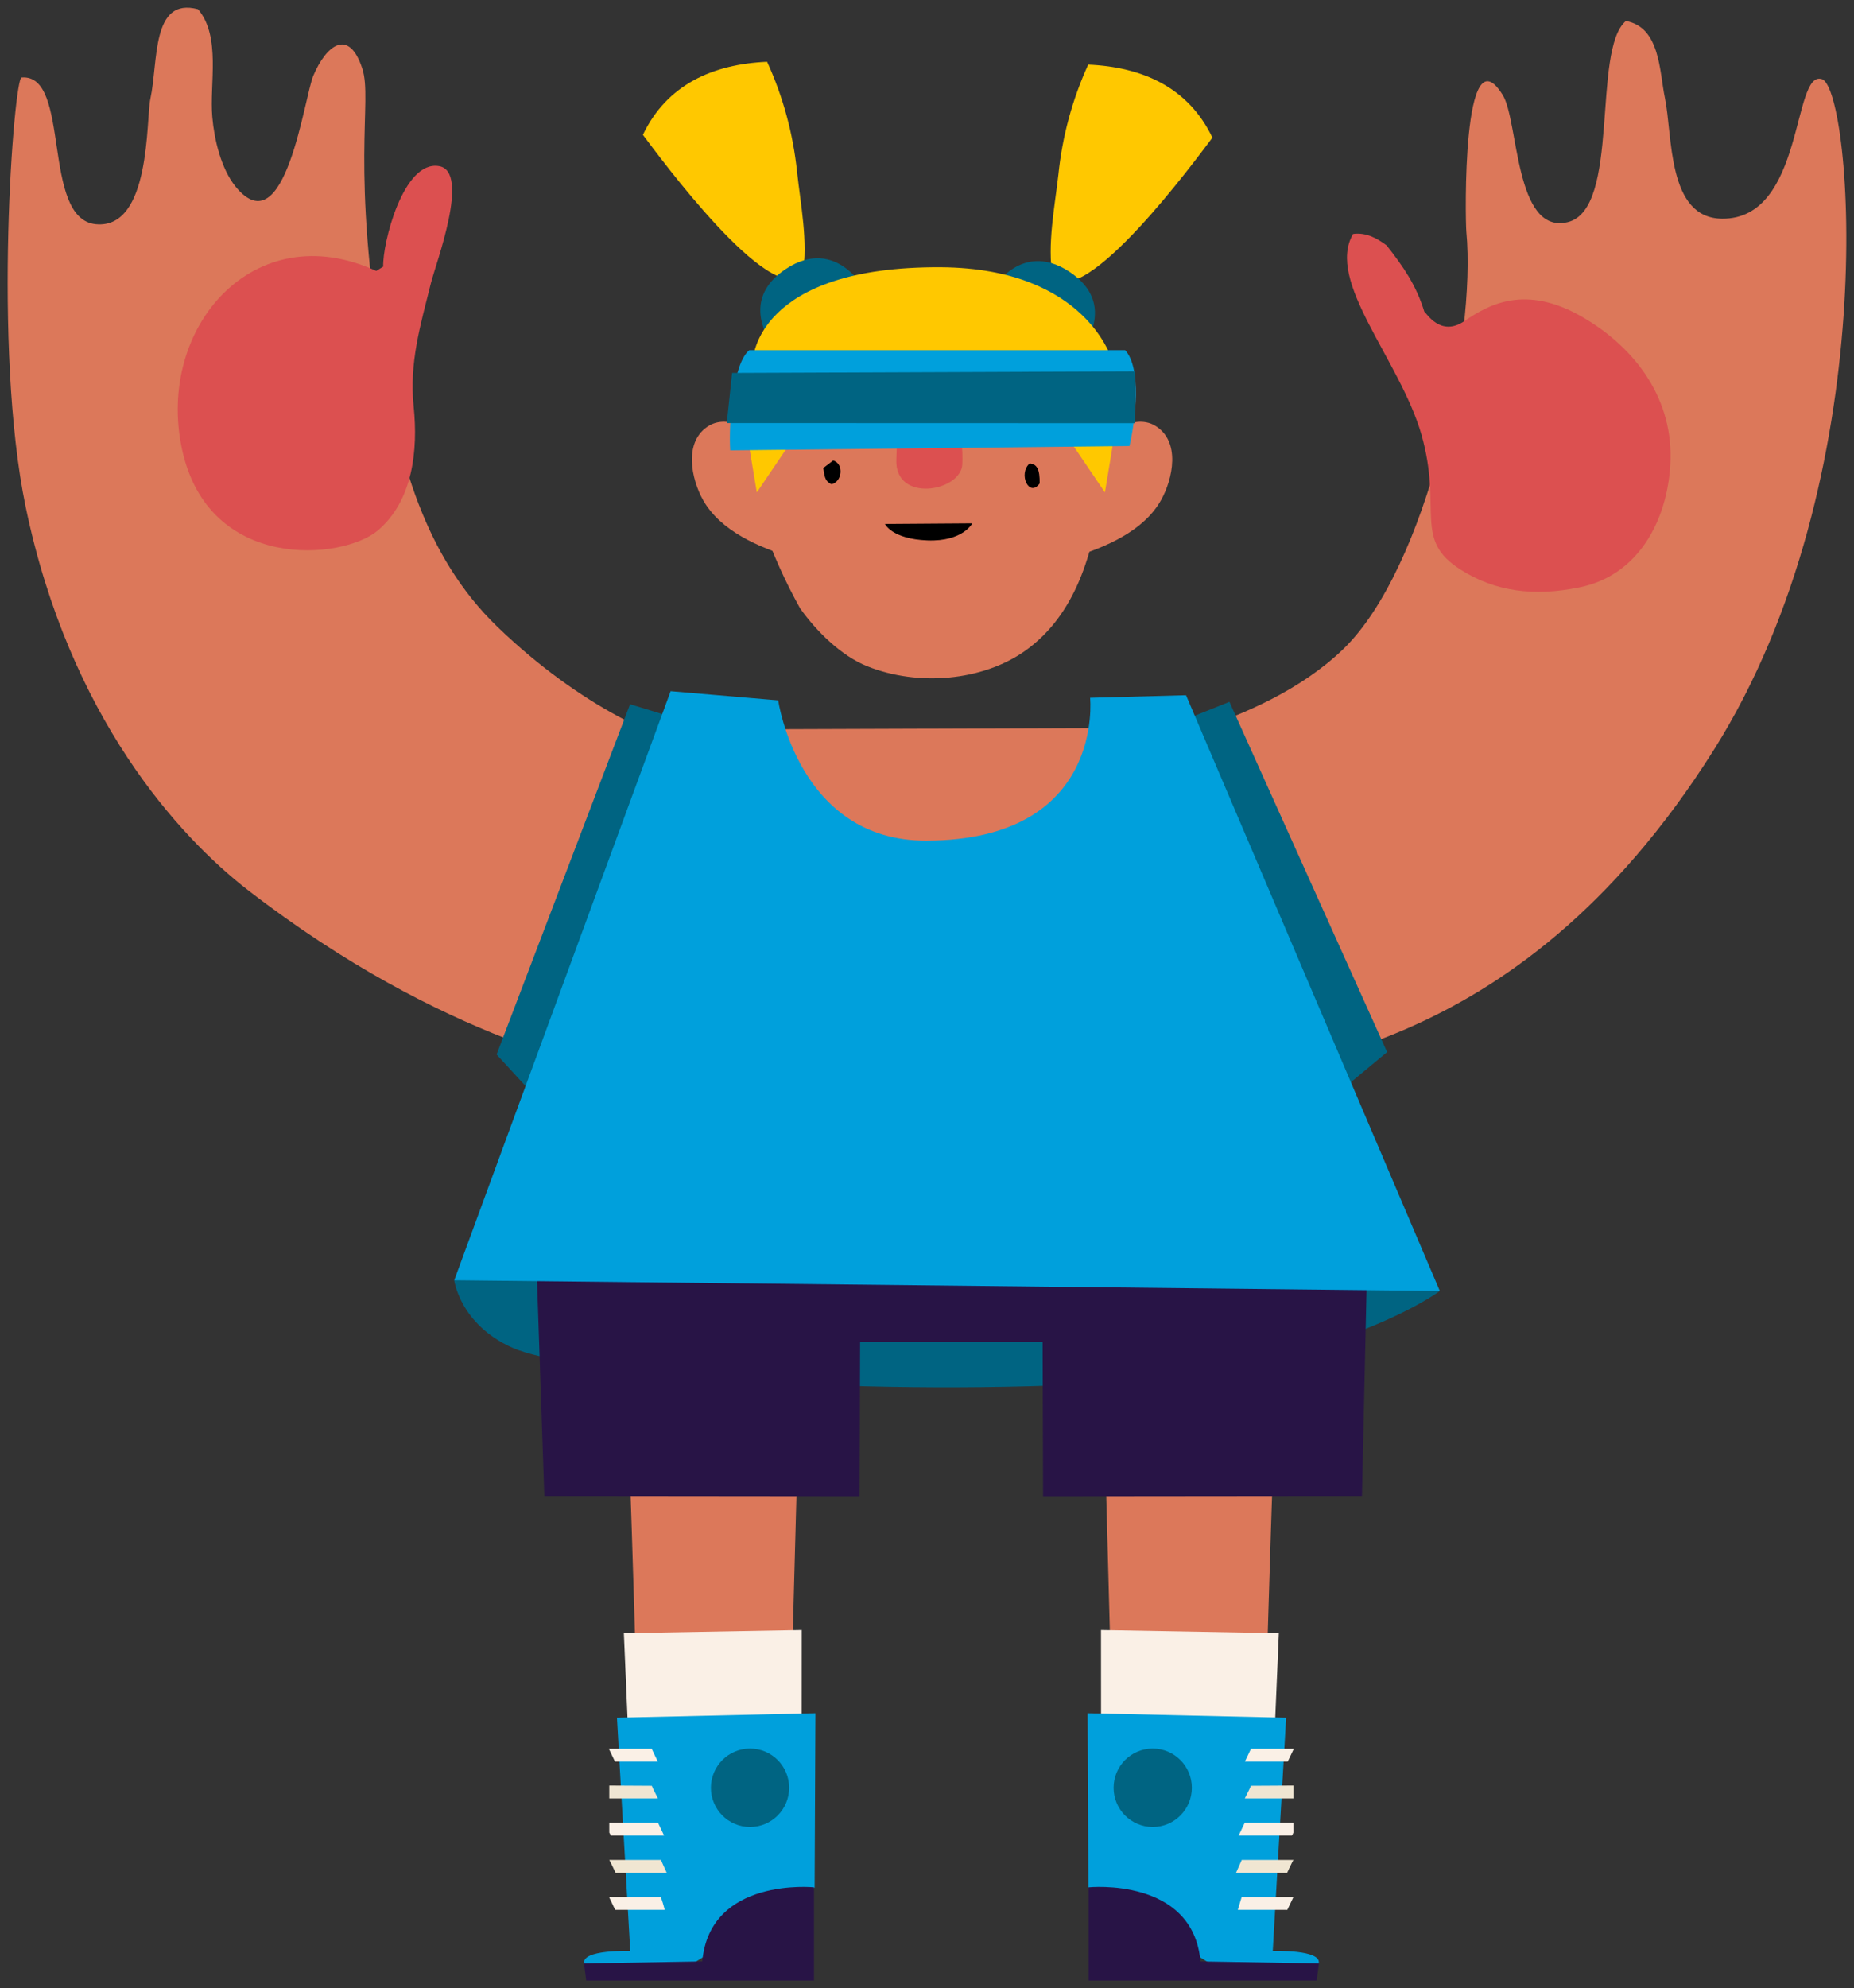 <svg xmlns="http://www.w3.org/2000/svg" xmlns:xlink="http://www.w3.org/1999/xlink" version="1.1" width="120.739" height="129.393" viewBox="0.022 -0.502 120.739 129.393">
  <rect x="0.022" y="-0.502" width="120.739" height="129.393" fill="#333333" stroke="none"/>
  <!-- Exported by Scratch - http://scratch.mit.edu/ -->
  <g id="ID0.335130050778389">
    <g id="Page-1">
      <g id="casey-b-[sports,basketball,people,alex-eben-meyer]">
        <path id="Shape" fill="#006482" stroke="none" stroke-width="1" d="M 45.49 70.225 L 29.603 82.821 C 29.603 82.821 29.97 85.689 33.394 87.214 C 36.879 88.776 53.663 90.314 70.128 89.611 C 86.593 88.908 93.789 83.52 93.789 83.52 L 45.49 70.225 Z "/>
        <path id="Shape" fill="#281446" stroke="none" stroke-width="1" d="M 77.444 86.815 L 46.347 86.815 L 42.36 70.44 L 81.43 70.44 L 77.444 86.815 "/>
        <g id="Right-Arm">
          <path id="Shape" fill="#DC785A" stroke="none" stroke-width="1" d="M 118.678 4.65 C 116.721 3.995 117.554 13.776 112.172 13.732 C 108.584 13.704 108.958 8.329 108.448 5.877 C 108.089 4.163 108.149 1.264 105.905 0.864 C 103.668 2.749 105.582 13.117 102.117 13.956 C 98.653 14.795 98.928 7.334 97.879 5.673 C 95.232 1.419 95.444 13.792 95.515 14.571 C 96.181 21.564 92.952 36.461 87.514 41.729 C 82.076 46.997 72.452 48.311 72.452 48.311 L 79.038 70.44 C 82.487 68.284 98.422 69.278 111.638 48.295 C 122.808 30.562 120.632 5.305 118.678 4.65 Z "/>
          <path id="Shape" fill="#DC5050" stroke="none" stroke-width="1" d="M 92.593 27.787 C 91.194 22.918 86.334 17.802 88.14 14.723 C 89.033 14.607 89.735 15.038 90.325 15.47 C 91.429 16.875 92.262 18.082 92.78 19.787 C 92.908 19.843 93.821 21.46 95.384 20.398 C 96.947 19.336 99.347 17.954 103.114 20.154 C 106.578 22.179 109.046 25.522 108.799 29.74 C 108.584 33.442 106.678 36.968 102.875 37.727 C 99.96 38.326 97.409 38.015 95.152 36.577 C 92.023 34.616 93.976 32.655 92.593 27.787 Z "/>
        </g>
        <g id="Left-Arm">
          <path id="Shape" fill="#DC785A" stroke="none" stroke-width="1" d="M 24.982 23.206 C 22.826 10.449 24.293 6.084 23.623 3.983 C 22.746 1.272 21.267 2.442 20.434 4.407 C 19.844 5.713 18.62 15.613 15.37 11.652 C 14.398 10.453 13.971 8.524 13.848 7.119 C 13.656 4.942 14.43 1.883 12.919 0.101 C 9.861 -0.717 10.339 3.524 9.813 5.94 C 9.53 7.238 9.861 14.427 6.269 14.092 C 2.677 13.756 4.686 4.267 1.425 4.543 C 0.935 4.587 -0.473 22.075 1.696 32.499 C 4.539 46.162 11.663 53.942 16.168 57.429 C 29.017 67.349 39.482 69.13 41.994 69.773 L 45.949 48.231 C 43.317 47.879 37.895 45.559 32.446 40.323 C 27.562 35.626 26.015 29.236 24.982 23.206 Z "/>
          <path id="Shape" fill="#DC5050" stroke="none" stroke-width="1" d="M 24.524 17.131 L 24.978 16.851 C 24.919 15.394 26.274 9.89 28.622 10.31 C 30.667 10.677 28.403 16.656 28.092 17.898 C 27.402 20.666 26.665 23.09 26.96 25.949 C 27.255 28.809 26.908 32.088 24.628 34.021 C 22.347 35.954 13.588 36.761 11.87 28.713 C 10.18 20.781 16.59 13.481 24.524 17.131 Z "/>
        </g>
        <g id="Right-Leg">
          <path id="Shape" fill="#DC785A" stroke="none" stroke-width="1" d="M 71.918 91.376 L 72.317 106.277 L 82.558 106.628 C 82.558 106.628 82.981 91.943 83.113 91.028 L 71.918 91.376 Z "/>
          <path id="Shape" fill="#FAF0E6" stroke="none" stroke-width="1" d="M 71.727 112.543 L 71.723 105.582 L 83.304 105.79 L 83.029 112.268 L 71.727 112.543 "/>
          <path id="Shape" fill="#00A0DC" stroke="none" stroke-width="1" d="M 70.85 111.002 L 70.901 122.344 L 79.552 127.74 L 85.899 127.296 C 86.131 126.362 82.909 126.47 82.909 126.47 L 83.778 111.293 L 70.85 111.002 Z "/>
          <path id="Oval" fill="#006482" stroke="none" stroke-width="1" d="M 75.091 113.298 C 75.794 113.298 76.431 113.584 76.892 114.046 C 77.353 114.508 77.639 115.146 77.639 115.85 C 77.639 116.554 77.353 117.192 76.892 117.654 C 76.431 118.116 75.794 118.402 75.091 118.402 C 74.389 118.402 73.752 118.116 73.29 117.654 C 72.829 117.192 72.544 116.554 72.544 115.85 C 72.544 115.146 72.829 114.508 73.29 114.046 C 73.752 113.584 74.389 113.298 75.091 113.298 Z "/>
          <path id="Shape" fill="#FAF0E6" stroke="none" stroke-width="1" d="M 81.49 113.314 C 81.362 113.597 81.223 113.873 81.091 114.149 L 83.882 114.149 L 84.281 113.314 L 81.49 113.314 Z "/>
          <path id="Shape" fill="#F0E6D2" stroke="none" stroke-width="1" d="M 81.486 115.722 C 81.43 115.862 81.366 115.998 81.299 116.122 L 81.087 116.545 L 84.253 116.545 L 84.253 115.706 L 81.486 115.722 Z "/>
          <path id="Shape" fill="#FAF0E6" stroke="none" stroke-width="1" d="M 84.253 118.765 L 84.253 118.118 L 81.087 118.118 C 80.952 118.398 80.824 118.678 80.689 118.957 L 84.157 118.957 C 84.193 118.909 84.221 118.845 84.253 118.765 Z "/>
          <path id="Shape" fill="#F0E6D2" stroke="none" stroke-width="1" d="M 84.153 120.738 C 84.189 120.675 84.221 120.611 84.253 120.547 L 80.888 120.547 C 80.86 120.607 80.832 120.667 80.808 120.73 C 80.713 120.95 80.613 121.166 80.517 121.385 L 83.846 121.385 C 83.946 121.162 84.046 120.95 84.153 120.738 Z "/>
          <path id="Shape" fill="#FAF0E6" stroke="none" stroke-width="1" d="M 80.633 123.794 L 83.858 123.794 C 83.994 123.518 84.121 123.239 84.257 122.959 L 80.884 122.959 C 80.796 123.235 80.717 123.514 80.633 123.794 Z "/>
          <path id="Shape" fill="#281446" stroke="none" stroke-width="1" d="M 78.201 127.152 C 77.711 121.641 70.921 122.328 70.921 122.328 L 70.921 128.391 L 85.772 128.391 L 85.915 127.28 L 78.201 127.152 Z "/>
          <path id="Shape" fill="#281446" stroke="none" stroke-width="1" d="M 88.718 96.859 L 89.16 76.958 L 67.891 76.986 L 67.951 96.879 L 88.718 96.859 "/>
        </g>
        <g id="Left-Leg">
          <path id="Shape" fill="#DC785A" stroke="none" stroke-width="1" d="M 52.036 91.376 L 51.638 106.277 L 41.396 106.628 C 41.396 106.628 40.973 91.943 40.838 91.028 L 52.036 91.376 Z "/>
          <path id="Shape" fill="#FAF0E6" stroke="none" stroke-width="1" d="M 52.232 112.543 L 52.236 105.582 L 40.65 105.79 L 40.929 112.268 L 52.232 112.543 "/>
          <path id="Shape" fill="#00A0DC" stroke="none" stroke-width="1" d="M 53.125 111.002 L 53.073 122.344 L 44.422 127.74 L 38.075 127.296 C 37.844 126.362 41.065 126.47 41.065 126.47 L 40.2 111.293 L 53.125 111.002 Z "/>
          <path id="Oval" fill="#006482" stroke="none" stroke-width="1" d="M 48.867 113.298 C 49.57 113.298 50.206 113.584 50.668 114.046 C 51.129 114.508 51.414 115.146 51.414 115.85 C 51.414 116.554 51.129 117.192 50.668 117.654 C 50.206 118.116 49.57 118.402 48.867 118.402 C 48.164 118.402 47.527 118.116 47.066 117.654 C 46.605 117.192 46.319 116.554 46.319 115.85 C 46.319 115.146 46.605 114.508 47.066 114.046 C 47.527 113.584 48.164 113.298 48.867 113.298 Z "/>
          <path id="Shape" fill="#FAF0E6" stroke="none" stroke-width="1" d="M 42.464 113.314 C 42.592 113.597 42.731 113.873 42.863 114.149 L 40.072 114.149 L 39.673 113.314 L 42.464 113.314 Z "/>
          <path id="Shape" fill="#F0E6D2" stroke="none" stroke-width="1" d="M 42.472 115.722 C 42.528 115.862 42.588 115.998 42.659 116.122 L 42.867 116.545 L 39.701 116.545 L 39.701 115.706 L 42.472 115.722 Z "/>
          <path id="Shape" fill="#FAF0E6" stroke="none" stroke-width="1" d="M 39.701 118.765 L 39.701 118.118 L 42.871 118.118 C 43.002 118.398 43.134 118.678 43.269 118.957 L 39.805 118.957 L 39.701 118.765 Z "/>
          <path id="Shape" fill="#F0E6D2" stroke="none" stroke-width="1" d="M 39.801 120.738 L 39.701 120.547 L 43.07 120.547 C 43.094 120.607 43.122 120.667 43.146 120.73 C 43.242 120.95 43.341 121.166 43.441 121.385 L 40.108 121.385 C 40.008 121.162 39.909 120.95 39.801 120.738 Z "/>
          <path id="Shape" fill="#FAF0E6" stroke="none" stroke-width="1" d="M 43.313 123.794 L 40.084 123.794 C 39.949 123.518 39.821 123.239 39.685 122.959 L 43.058 122.959 C 43.158 123.235 43.238 123.514 43.313 123.794 Z "/>
          <path id="Shape" fill="#281446" stroke="none" stroke-width="1" d="M 45.757 127.152 C 46.244 121.641 53.033 122.328 53.033 122.328 L 53.033 128.391 L 38.198 128.391 L 38.055 127.28 L 45.757 127.152 Z "/>
          <path id="Shape" fill="#281446" stroke="none" stroke-width="1" d="M 35.471 96.859 L 34.794 76.958 L 56.067 76.986 L 56.003 96.879 L 35.471 96.859 "/>
        </g>
        <g id="Torso">
          <path id="Shape" fill="#DC785A" stroke="none" stroke-width="1" d="M 73.82 46.877 L 71.731 57.872 L 44.473 57.924 L 48.5 46.965 L 73.82 46.877 "/>
          <path id="Shape" fill="#006482" stroke="none" stroke-width="1" d="M 76.136 46.757 L 80.087 45.176 L 90.356 67.972 L 85.285 72.178 L 76.136 46.757 "/>
          <path id="Shape" fill="#006482" stroke="none" stroke-width="1" d="M 45.729 46.757 L 41.053 45.331 L 32.362 68.128 L 36.333 72.449 L 45.729 46.757 "/>
          <path id="Shape" fill="#00A0DC" stroke="none" stroke-width="1" d="M 93.789 83.52 L 77.26 44.744 L 71.013 44.912 C 71.013 44.912 71.998 54.178 60.352 54.21 C 52.008 54.234 50.701 45.08 50.701 45.08 L 43.696 44.481 L 29.603 82.821 L 93.789 83.52 Z "/>
        </g>
        <g id="Head">
          <path id="Shape" fill="#DC785A" stroke="none" stroke-width="1" d="M 69.869 35.77 C 69.749 35.578 70.435 30.538 71.196 29.049 C 71.87 27.731 73.836 26.381 75.227 27.191 C 76.949 28.202 76.395 30.706 75.626 32.06 C 74.501 34.061 72.018 35.119 69.869 35.77 Z "/>
          <path id="Shape" fill="#DC785A" stroke="none" stroke-width="1" d="M 51.574 35.77 C 51.697 35.578 51.008 30.538 50.246 29.049 C 49.572 27.731 47.607 26.381 46.216 27.191 C 44.493 28.202 45.048 30.706 45.817 32.06 C 46.957 34.061 49.441 35.119 51.574 35.77 Z "/>
          <path id="Shape" fill="#FFC800" stroke="none" stroke-width="1" d="M 68.573 17.542 C 70.682 19.735 77.942 9.826 78.978 8.457 C 77.416 5.186 74.418 3.856 70.889 3.704 C 69.855 5.967 69.2 8.385 68.948 10.861 C 68.709 12.977 68.21 15.422 68.573 17.542 Z "/>
          <path id="Shape" fill="#006482" stroke="none" stroke-width="1" d="M 64.471 18.613 L 70.407 22.323 C 70.407 22.323 72.923 19.308 69.646 17.171 C 66.368 15.034 64.471 18.613 64.471 18.613 Z "/>
          <path id="Shape" fill="#FFC800" stroke="none" stroke-width="1" d="M 52.295 17.359 C 50.182 19.551 42.923 9.643 41.89 8.273 C 43.453 5.002 46.447 3.672 49.979 3.52 C 51.014 5.783 51.672 8.201 51.929 10.677 C 52.156 12.794 52.658 15.238 52.295 17.359 Z "/>
          <path id="Shape" fill="#006482" stroke="none" stroke-width="1" d="M 56.394 18.429 L 50.457 22.139 C 50.457 22.139 47.942 19.128 51.223 16.987 C 54.504 14.847 56.394 18.429 56.394 18.429 Z "/>
          <path id="Shape" fill="#FFC800" stroke="none" stroke-width="1" d="M 72.452 22.97 L 49.058 22.914 C 49.058 22.914 49.242 16.816 61.317 16.891 C 70.814 16.967 72.452 22.97 72.452 22.97 Z "/>
          <path id="Shape" fill="#DC785A" stroke="none" stroke-width="1" d="M 49.895 25.246 C 49.724 25.586 49.628 29.2 49.457 29.544 C 49.409 30.494 48.99 31.365 49.696 33.689 C 50.35 35.554 51.162 37.359 52.124 39.085 C 53.168 40.559 54.803 42.188 56.509 42.863 C 59.81 44.181 64.004 43.822 66.779 41.857 C 70.088 39.512 71.216 35.467 71.747 31.541 C 71.99 29.732 72.943 26.916 72.659 25.099 L 49.895 25.246 Z "/>
          <path id="Shape" fill="#DC5050" stroke="none" stroke-width="1" d="M 62.693 29.704 C 62.621 31.493 58.271 32.268 58.395 29.396 C 58.519 26.524 58.351 24.627 60.36 24.603 C 62.37 24.58 62.756 27.902 62.693 29.704 Z "/>
          <path id="Shape" fill="#FFC800" stroke="none" stroke-width="1" d="M 68.585 26.544 L 71.978 31.545 L 72.791 26.64 L 68.585 26.544 "/>
          <path id="Shape" fill="#FFC800" stroke="none" stroke-width="1" d="M 52.698 26.544 L 49.309 31.545 L 48.492 26.64 L 52.698 26.544 "/>
          <path id="Shape" fill="#00A0DC" stroke="none" stroke-width="1" d="M 73.576 28.525 C 73.975 26.84 74.374 23.433 73.293 22.287 L 48.823 22.287 C 47.703 23.186 47.475 27.203 47.575 28.809 L 73.576 28.525 Z "/>
          <path id="Shape" fill="#000000" stroke="none" stroke-width="1" d="M 63.343 33.558 C 63.343 33.558 62.729 34.756 60.416 34.668 C 58.104 34.58 57.653 33.598 57.653 33.598 L 63.343 33.558 Z "/>
          <path id="Shape" fill="#000000" stroke="none" stroke-width="1" d="M 67.728 30.962 C 67.042 31.912 66.313 30.339 67.074 29.66 C 67.568 29.704 67.74 30.059 67.728 30.962 Z "/>
          <path id="Shape" fill="#000000" stroke="none" stroke-width="1" d="M 54.177 31.014 C 53.679 30.802 53.719 30.359 53.635 29.959 L 54.285 29.464 C 55.01 29.704 54.859 30.854 54.177 31.014 Z "/>
          <path id="Shape" fill="#006482" stroke="none" stroke-width="1" d="M 73.927 27.04 L 47.352 27.032 L 47.699 23.769 L 73.927 23.665 L 73.927 27.04 "/>
        </g>
      </g>
    </g>
  </g>
</svg>